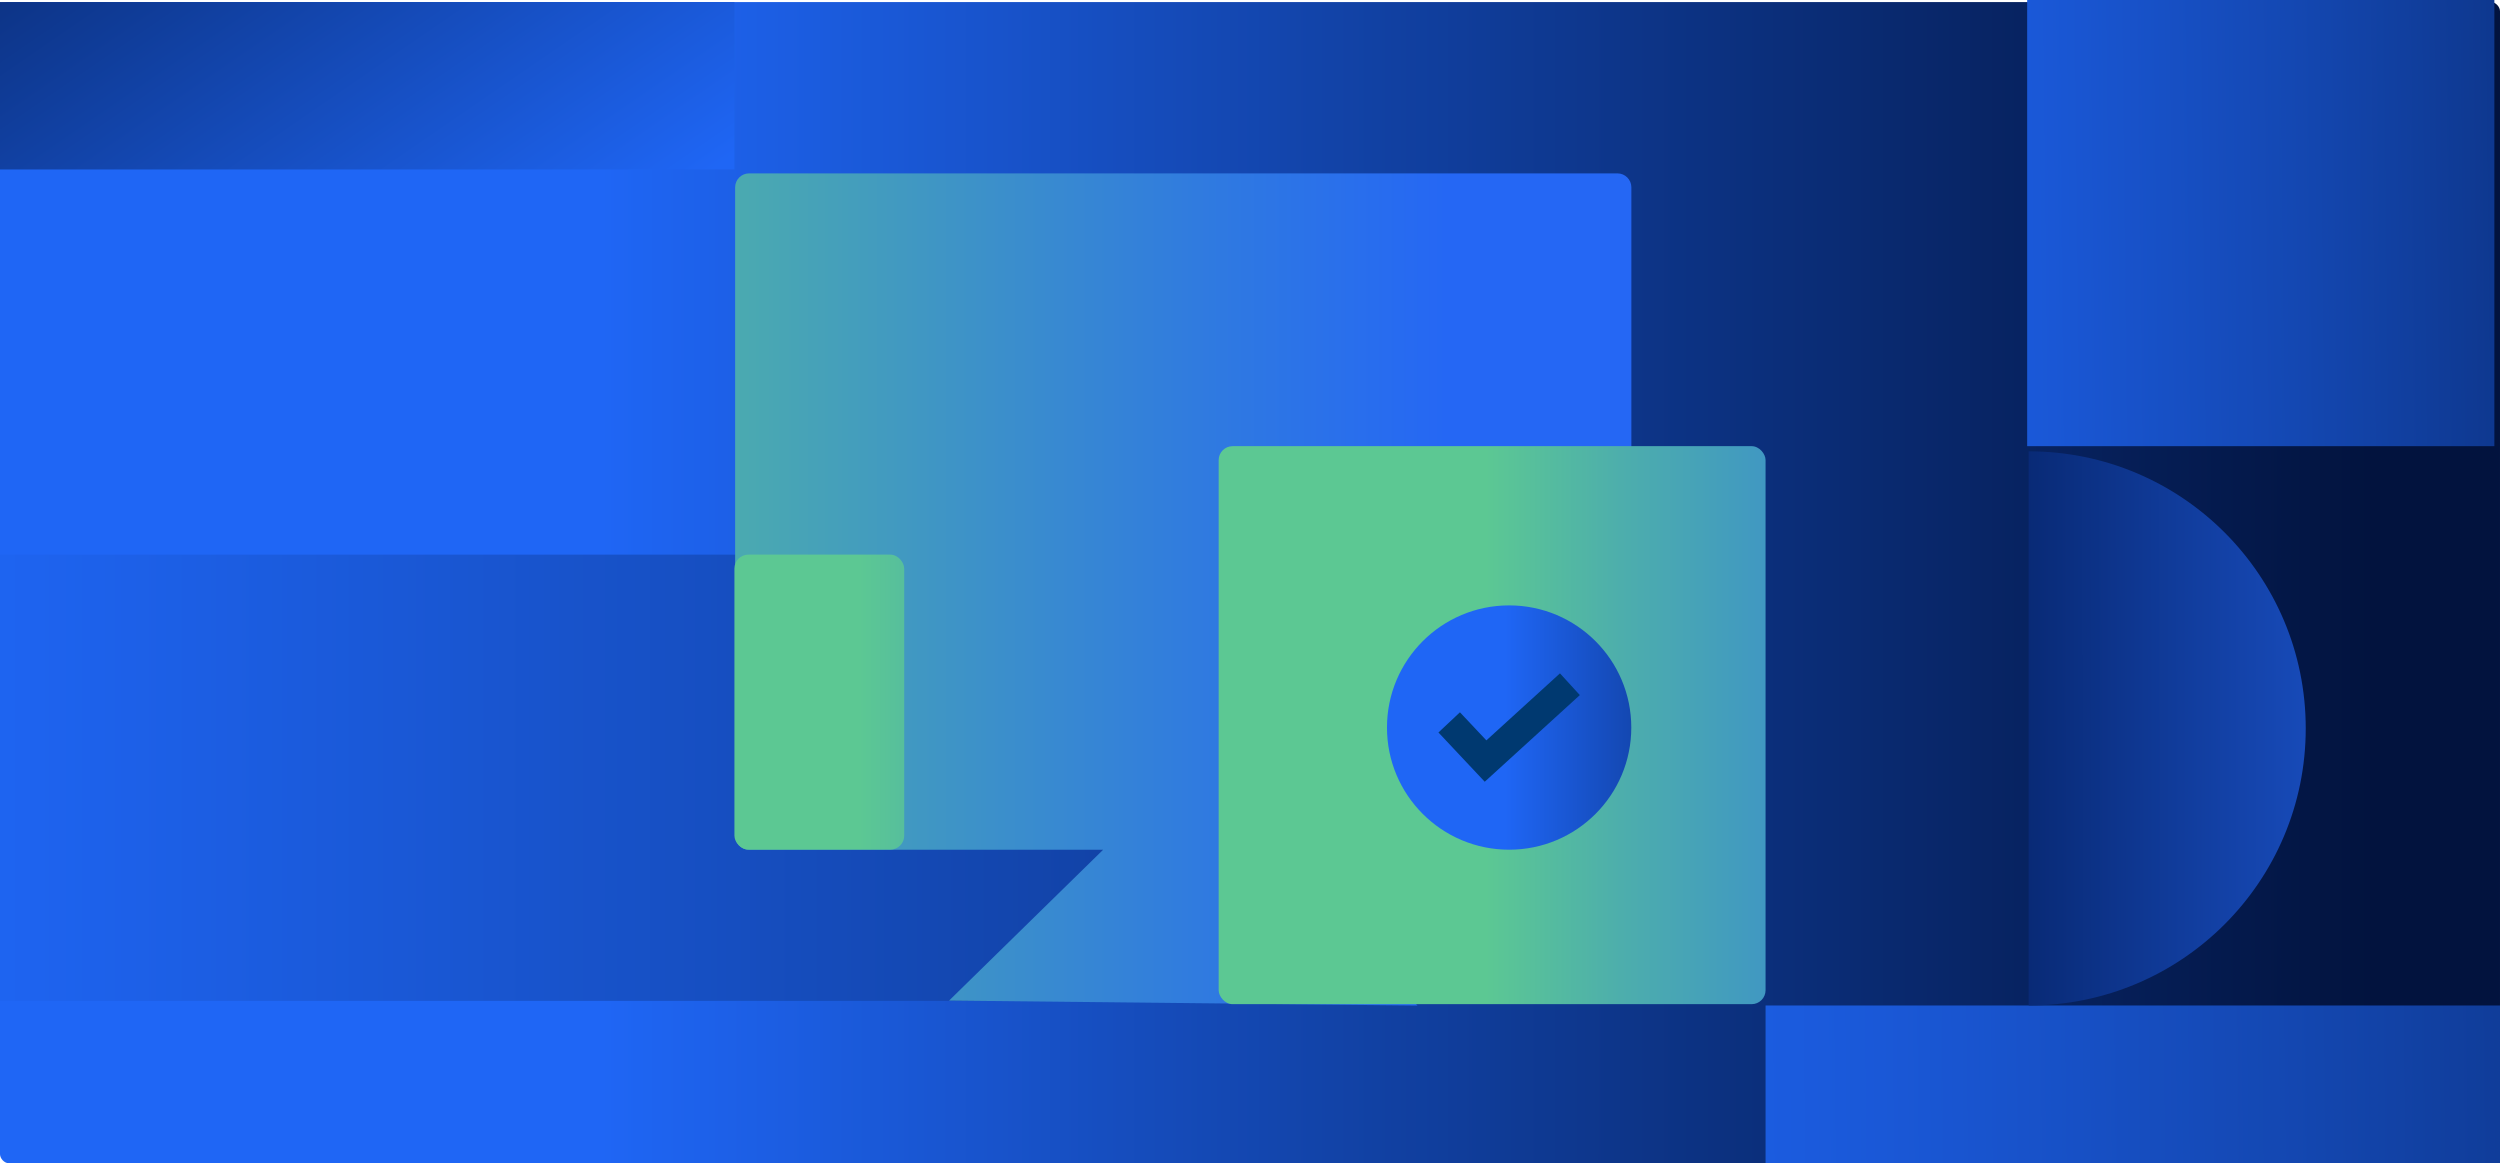 <?xml version="1.0" encoding="UTF-8"?>
<svg id="Layer_2" data-name="Layer 2" xmlns="http://www.w3.org/2000/svg" xmlns:xlink="http://www.w3.org/1999/xlink" viewBox="0 0 319.67 148.75">
  <defs>
    <style>
      .cls-1 {
        fill: url(#linear-gradient);
      }

      .cls-1, .cls-2, .cls-3, .cls-4, .cls-5, .cls-6, .cls-7, .cls-8, .cls-9, .cls-10, .cls-11 {
        stroke-width: 0px;
      }

      .cls-2 {
        fill: url(#linear-gradient-10);
      }

      .cls-3 {
        fill: #003970;
      }

      .cls-4 {
        fill: url(#linear-gradient-4);
      }

      .cls-5 {
        fill: url(#linear-gradient-2);
      }

      .cls-6 {
        fill: url(#linear-gradient-3);
      }

      .cls-7 {
        fill: url(#linear-gradient-8);
      }

      .cls-8 {
        fill: url(#linear-gradient-9);
      }

      .cls-9 {
        fill: url(#linear-gradient-7);
      }

      .cls-10 {
        fill: url(#linear-gradient-5);
      }

      .cls-11 {
        fill: url(#linear-gradient-6);
      }
    </style>
    <linearGradient id="linear-gradient" x1="0" y1="74.5" x2="319.67" y2="74.5" gradientUnits="userSpaceOnUse">
      <stop offset=".24" stop-color="#1f66f5"/>
      <stop offset=".6" stop-color="#0f3b96"/>
      <stop offset=".95" stop-color="#02133e"/>
    </linearGradient>
    <linearGradient id="linear-gradient-2" x1="88.55" y1="71.48" x2="-4.75" y2="-64.27" xlink:href="#linear-gradient"/>
    <linearGradient id="linear-gradient-3" x1="30.74" y1="31.38" x2="389.8" y2="27.41" gradientUnits="userSpaceOnUse">
      <stop offset=".53" stop-color="#1f66f5"/>
      <stop offset=".57" stop-color="#1d62ed"/>
      <stop offset=".64" stop-color="#1a58d7"/>
      <stop offset=".73" stop-color="#1448b3"/>
      <stop offset=".83" stop-color="#0c3282"/>
      <stop offset=".94" stop-color="#031544"/>
      <stop offset=".95" stop-color="#02133e"/>
    </linearGradient>
    <linearGradient id="linear-gradient-4" x1="-253.83" y1="99.46" x2="767.2" y2="99.46" gradientUnits="userSpaceOnUse">
      <stop offset=".24" stop-color="#1f66f5"/>
      <stop offset=".42" stop-color="#0f3b96"/>
      <stop offset=".6" stop-color="#02133e"/>
    </linearGradient>
    <linearGradient id="linear-gradient-5" x1="22.61" y1="75.37" x2="236.48" y2="75.37" gradientUnits="userSpaceOnUse">
      <stop offset=".18" stop-color="#5cc893"/>
      <stop offset=".31" stop-color="#4daeac"/>
      <stop offset=".61" stop-color="#307bdf"/>
      <stop offset=".76" stop-color="#2567f4"/>
    </linearGradient>
    <linearGradient id="linear-gradient-6" x1="172.63" y1="92.72" x2="316.84" y2="92.72" gradientUnits="userSpaceOnUse">
      <stop offset=".12" stop-color="#5cc893"/>
      <stop offset=".24" stop-color="#4daeac"/>
      <stop offset=".42" stop-color="#3b8fcb"/>
      <stop offset=".6" stop-color="#2f79e1"/>
      <stop offset=".76" stop-color="#276bef"/>
      <stop offset=".91" stop-color="#2567f4"/>
    </linearGradient>
    <linearGradient id="linear-gradient-7" x1="93.91" y1="89.79" x2="226.41" y2="89.79" xlink:href="#linear-gradient-6"/>
    <linearGradient id="linear-gradient-8" x1="-117.79" y1="142.99" x2="442.06" y2="136.78" xlink:href="#linear-gradient-3"/>
    <linearGradient id="linear-gradient-9" x1="-330" y1="752.49" x2="-541.22" y2="752.82" gradientTransform="translate(736.76 -659.57)" gradientUnits="userSpaceOnUse">
      <stop offset=".32" stop-color="#2567f4"/>
      <stop offset=".37" stop-color="#2262e9"/>
      <stop offset=".47" stop-color="#1c55ce"/>
      <stop offset=".59" stop-color="#123fa2"/>
      <stop offset=".74" stop-color="#052265"/>
      <stop offset=".79" stop-color="#00174d"/>
    </linearGradient>
    <linearGradient id="linear-gradient-10" x1="177.35" y1="93.03" x2="240.35" y2="93.03" xlink:href="#linear-gradient"/>
  </defs>
  <g id="Layer_1-2" data-name="Layer 1">
    <g>
      <rect class="cls-1" y=".26" width="319.67" height="148.49" rx="1.17" ry="1.17"/>
      <rect class="cls-5" y=".26" width="93.91" height="21.41"/>
      <rect class="cls-6" x="259.21" width="59.74" height="57.05"/>
      <rect class="cls-4" y="70.92" width="167.27" height="57.06"/>
      <path class="cls-10" d="M206.81,22.17h-111.03c-.98,0-1.78.8-1.78,1.78v82.92c0,.98.8,1.78,1.78,1.78h45.28l-19.7,19.29,59.89.64-19.51-19.93h45.08c.98,0,1.78-.8,1.78-1.78V23.95c0-.98-.8-1.78-1.78-1.78Z"/>
      <rect class="cls-11" x="155.83" y="57.05" width="69.93" height="71.35" rx="1.78" ry="1.78"/>
      <rect class="cls-9" x="93.91" y="70.92" width="21.71" height="37.72" rx="1.78" ry="1.78"/>
      <rect class="cls-7" x="225.76" y="128.57" width="93.91" height="20.17"/>
      <path class="cls-8" d="M259.4,128.57c19.57,0,35.43-15.86,35.43-35.43,0-19.57-15.86-35.43-35.43-35.43v70.86Z"/>
      <g>
        <circle class="cls-2" cx="192.97" cy="93.03" r="15.62"/>
        <polygon class="cls-3" points="189.85 99.96 183.93 93.66 186.68 91.08 190.06 94.67 199.47 86.1 202.01 88.88 189.85 99.96"/>
      </g>
    </g>
  </g>
</svg>